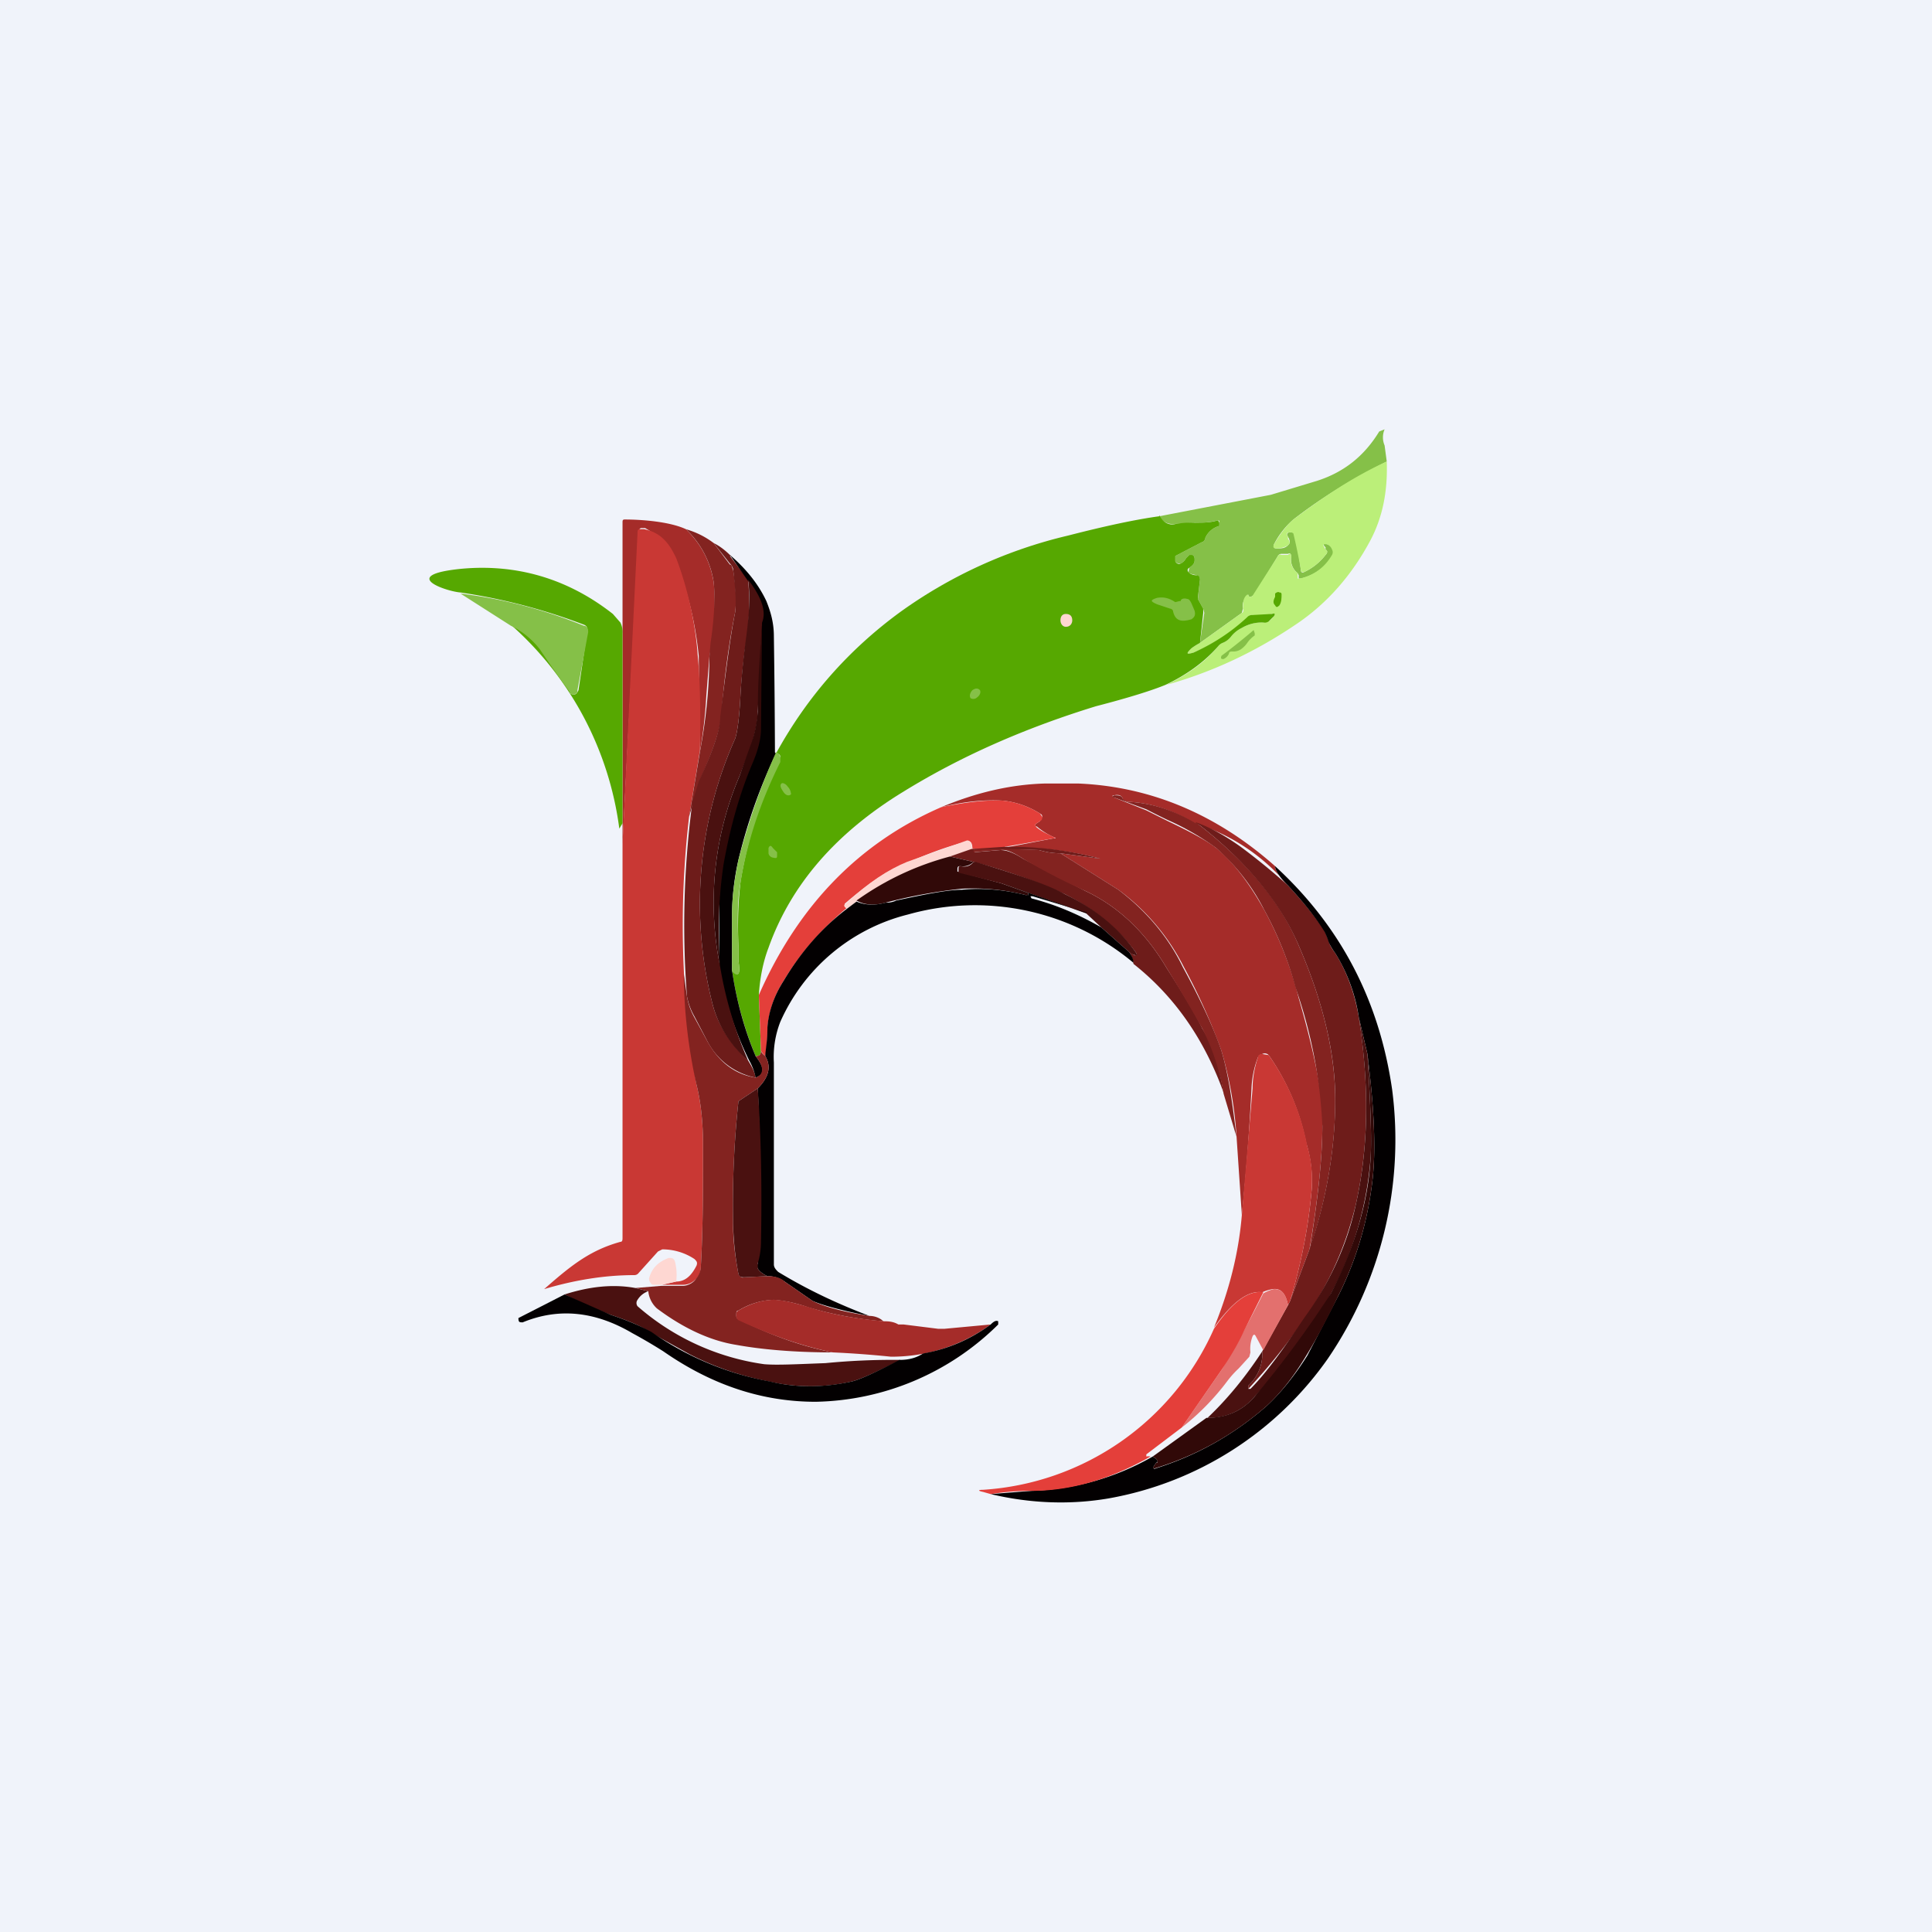 <!-- by TradingView --><svg width="18" height="18" viewBox="0 0 18 18" xmlns="http://www.w3.org/2000/svg"><path fill="#F0F3FA" d="M0 0h18v18H0z"/><path d="M12.9 4a.19.19 0 0 0 0 .15l.02.15c-.3.15-.6.33-.87.54a.76.76 0 0 0-.18.23c-.01.02 0 .04.02.04.05 0 .08 0 .11-.03.02-.02.02-.03.01-.06L12 5c-.02-.03 0-.04.02-.04h.04l.02.06.04.29c0 .02.01.03.03.02a.54.54 0 0 0 .2-.16c.02-.02.02-.04 0-.05V5.1c-.03-.03-.02-.04.01-.03.02 0 .04.02.06.05v.05a.47.47 0 0 1-.3.22h-.02v-.03l-.01-.02a.16.16 0 0 1-.06-.15c0-.03-.01-.04-.03-.03h-.06c-.02 0-.03.01-.04.03l-.22.36h-.01c-.02.02-.04.01-.04-.01 0-.01 0-.01 0 0-.04.04-.06.08-.05.13l-.01.04-.39.28.04-.28-.01-.04-.05-.09.02-.18c0-.02-.01-.03-.03-.04l-.08-.02.01-.05c.03-.02.05-.04.05-.07 0-.02 0-.04-.02-.05h-.03l-.03.03a.1.1 0 0 1-.05.05c-.02 0-.04 0-.05-.02v-.05l.25-.13c.01 0 .03-.02.03-.04a.2.2 0 0 1 .13-.11v-.05h-.02a.77.77 0 0 1-.21.02l-.17.01c-.07.01-.12-.01-.16-.07l1.04-.2.43-.13c.25-.08.44-.23.58-.46L12.9 4Z" fill="#85C048"/><path d="M12.92 4.3c.01.28-.04.52-.15.73-.17.32-.4.59-.7.79-.37.25-.77.44-1.2.56.18-.09.35-.2.48-.36a.1.1 0 0 1 .04-.03.18.18 0 0 0 .08-.06.29.29 0 0 1 .1-.08.36.36 0 0 1 .2-.05l.05-.01a.28.28 0 0 0 .05-.05c.01-.02 0-.03-.02-.02a.54.54 0 0 1-.18.01c-.01 0-.03 0-.04.02a1.7 1.7 0 0 1-.51.33c-.07.02-.07.01-.02-.04a.59.59 0 0 1 .08-.05l.39-.28c.01 0 .02-.02.01-.04 0-.05 0-.1.04-.13h.01c0 .02.02.03.04.01l.23-.36c.01-.02.02-.03.04-.02H12c.02-.02.03-.01.03.02-.01.06.01.11.06.15v.05h.02c.13-.03.23-.1.3-.22a.05.05 0 0 0 0-.05.08.08 0 0 0-.05-.05c-.03 0-.04 0-.02.03l.01.02c.02.01.02.03 0 .05a.54.54 0 0 1-.2.16c-.02 0-.03 0-.03-.02a5.91 5.91 0 0 0-.07-.34.04.04 0 0 0-.03-.01c-.03 0-.04.01-.02.04v.02c.02.03.02.04 0 .06-.03.02-.07.03-.11.03-.03 0-.03-.02-.02-.04.06-.1.12-.18.18-.23.28-.21.56-.4.87-.54Z" fill="#BBEF79"/><path d="M10.8 4.8c.04.07.09.1.16.08a.88.88 0 0 1 .17-.01c.07 0 .14 0 .21-.02h.01l.01.02v.03a.2.2 0 0 0-.13.11c0 .02-.02.04-.03.04l-.25.13v.05c.01.02.03.03.05.02a.1.1 0 0 0 .05-.05l.03-.03h.03c.02.01.02.03.02.05 0 .03-.02.05-.05.07-.02.01-.02.03 0 .05 0 0 .03.02.07.02.02 0 .03.02.03.04l-.02.17v.01l.05.09v.04l-.03.28a.58.58 0 0 0-.08.05c-.05.05-.05.06.02.04.2-.09.36-.2.5-.33a.06.06 0 0 1 .05-.02l.18-.01c.03-.01.03 0 .02.02l-.05.05a.07.07 0 0 1-.05.01.36.36 0 0 0-.2.05.29.29 0 0 0-.1.08.18.18 0 0 1-.08.06.1.1 0 0 0-.04.03c-.13.15-.3.27-.49.36-.12.05-.34.12-.65.2-.65.2-1.25.46-1.8.8-.62.38-1.04.86-1.25 1.45-.05.13-.08.28-.09.44l.02.52c0 .04-.02.05-.05.05a3.4 3.4 0 0 1-.22-.8c.06.07.08.04.06-.09v-.14c-.01-.23 0-.43.02-.6a4.19 4.19 0 0 1 .37-1.16c0-.02-.02-.03-.04-.03.29-.53.68-.97 1.16-1.32a4.4 4.4 0 0 1 1.56-.71c.35-.09.63-.15.85-.18Z" fill="#56A801"/><path d="M6.4 4.94c.14.14.22.3.25.49a2.38 2.38 0 0 1-.04.68l-.03.38c-.01.18-.03.35-.06.52l-.01-.9c-.03-.3-.1-.59-.2-.84a.64.64 0 0 0-.3-.35h-.04a.04.04 0 0 0-.02.04l-.15 2.9V4.87c0-.02 0-.03.02-.03.16 0 .42.02.57.09Z" fill="#A52C29"/><path d="m6.52 7-.1.61a8.68 8.68 0 0 0 .07 2.5c.04.16.06.35.06.56 0 .4 0 .77-.02 1.12 0 .05-.01.1-.05.13a.16.16 0 0 1-.11.05h-.2l.13-.03c.08 0 .14-.05.19-.15.01-.03 0-.04-.02-.06a.54.54 0 0 0-.3-.09l-.04.02-.18.2a.05.05 0 0 1-.04.02c-.29 0-.57.05-.84.13.24-.21.42-.36.71-.44.02 0 .02-.02.02-.04V7.85l.14-2.89c0-.01 0-.03.02-.03H6c.15.03.23.12.3.27.1.26.18.6.2.9.02.2.03.5.02.9Z" fill="#C93834"/><path d="m6.65 5.06.15.2c.02 0 .02.03.03.05.03.17.03.3.02.39-.05.25-.1.57-.13.97-.01.13-.08.33-.2.6l-.06.2-.04.14.1-.6a5.02 5.02 0 0 0 .09-.9l.01-.12c.04-.26.04-.45.03-.56a.85.85 0 0 0-.26-.5c.1.03.18.07.26.13Z" fill="#832320"/><path d="m6.8 5.18.17.22a2.38 2.38 0 0 1-.03.65 6.8 6.8 0 0 0-.04.4c-.01.23-.03.37-.05.43a3.77 3.77 0 0 0-.21 2.48c.05.19.16.36.33.52.03.05.06.1.07.16a.65.65 0 0 1-.45-.34l-.12-.23a.6.6 0 0 1-.07-.19 8.67 8.67 0 0 1 .05-1.8l.06-.2c.13-.28.2-.48.2-.6.05-.4.09-.73.14-.98.01-.09 0-.22-.02-.4a.11.11 0 0 0-.03-.05l-.15-.19c.06.03.11.07.16.12Z" fill="#6E1C1A"/><path d="M7.23 7.02a5 5 0 0 0-.35.99 2.4 2.4 0 0 0-.06.51v.52c.04.27.11.54.22.8.08.1.09.17 0 .2a.54.54 0 0 0-.06-.16A3.08 3.08 0 0 1 6.7 9v-.24c0-.34 0-.57.03-.71.06-.34.15-.66.28-.98.04-.1.06-.19.07-.29.01-.33.02-.65 0-.98.05-.1 0-.24-.12-.4l-.16-.23c.14.12.26.26.34.43.04.1.07.2.07.33a98.14 98.14 0 0 1 .01 1.08Z" fill="#030001"/><path d="m7.1 5.8-.04.83c0 .1-.03.21-.06.32l-.11.28a3 3 0 0 0-.18 1.78c.05.3.14.6.26.87a1.02 1.02 0 0 1-.33-.52 3.77 3.77 0 0 1 .21-2.48c.02-.06.04-.2.05-.43a6.8 6.8 0 0 1 .05-.5c.03-.22.04-.4.02-.55.13.17.17.3.13.4Z" fill="#4A1110"/><path d="M5.8 7.45v.22l-.03.05a3.06 3.06 0 0 0-1-1.89c.09.04.18.11.26.21a2.8 2.8 0 0 1 .28.4c0 .03.02.03.04.03s.03-.02.04-.04l.08-.54c.01-.03 0-.06-.03-.07a5.47 5.47 0 0 0-1.15-.3c-.13-.01-.58-.16 0-.22.52-.05 1 .09 1.42.42l.07.08a.2.2 0 0 1 .02.1v1.55Z" fill="#56A801"/><path d="m4.76 5.83-.47-.3c.4.05.78.15 1.15.3.03 0 .04.03.04.06l-.1.54c0 .02 0 .03-.03.04-.02 0-.03 0-.04-.02a10.28 10.28 0 0 1-.28-.4.76.76 0 0 0-.27-.22Z" fill="#85C048"/><path d="M11.88 5.54v-.01c.01-.01.03-.02.04-.01.01 0 .02 0 .02.02 0 .03 0 .07-.02.1-.02.02-.03.02-.04 0-.02-.02-.02-.04 0-.08v-.02Z" fill="#56A801"/><path d="M11 5.6c0-.02.03-.03.06-.02.02 0 .03.02.04.04l.03.07c.01.04 0 .06-.03.08-.1.03-.15.01-.17-.07 0-.02-.02-.03-.03-.03l-.12-.04c-.07-.03-.06-.04 0-.06.06-.01.11 0 .17.04l.04-.01Z" fill="#85C048"/><path d="M9.93 5.84c.04 0 .06-.03.06-.06 0-.04-.02-.06-.06-.06-.03 0-.05.02-.05.06 0 .03.02.06.05.06Z" fill="#FED7D2"/><path d="m7.1 5.8-.01.99c0 .1-.03.2-.07.3-.13.3-.22.63-.28.97a4.24 4.24 0 0 0-.03.95 3 3 0 0 1 .18-1.78l.1-.28c.04-.1.06-.21.07-.32 0-.27.02-.55.04-.82Z" fill="#310908"/><path d="M11.45 6.09a.1.1 0 0 1-.05.05c-.02 0-.03 0-.02-.03a5.38 5.38 0 0 0 .3-.24l.01.03v.02a.28.28 0 0 0-.07.07.23.23 0 0 1-.06.06.13.13 0 0 1-.08.02c-.01 0-.03 0-.03.02ZM9.1 6.5c.03-.02.04-.05.03-.07-.02-.02-.04-.02-.07 0-.02.02-.03.05-.02.07 0 .01.04.02.06 0ZM6.82 9.04v-.52c0-.19.03-.36.06-.51.09-.34.2-.67.35-1 .02 0 .03.02.04.04v.05c-.19.38-.31.75-.37 1.12-.03.16-.03.36-.02.59v.14c.02.13 0 .16-.06.1Z" fill="#85C048"/><path d="M9.95 7.3h.1c.69.03 1.3.3 1.83.77 0 .04.04.1.12.18a1.83 1.83 0 0 0-.87-.58c-.2-.12-.4-.19-.62-.2a.06.06 0 0 1-.05-.03c-.01-.03-.04-.04-.08-.03-.02 0-.02.01 0 .02l.3.12.2.1c.21.1.36.18.45.25.16.13.31.33.45.58a3.51 3.51 0 0 1 .32.82c.15.52.23.92.22 1.19 0 .29-.04.68-.12 1.15l-.18.48c.1-.34.17-.68.2-1.03a1.19 1.19 0 0 0-.05-.44 2.17 2.17 0 0 0-.35-.82.05.05 0 0 0-.06-.01.06.06 0 0 0-.04.03.9.9 0 0 0-.06.29c-.02.4-.05.79-.09 1.18l-.05-.74a3.65 3.65 0 0 0-.14-.79 5.7 5.7 0 0 0-.35-.78 2.02 2.02 0 0 0-.61-.72l-.54-.34.37.05c-.3-.08-.59-.11-.9-.1l.47-.09c.02 0 .02 0 0-.01a.64.64 0 0 1-.16-.1c-.02 0-.02-.02 0-.03l.03-.02.02-.04c0-.01 0-.02-.02-.03a.8.8 0 0 0-.34-.12c-.14-.01-.34 0-.58.06.31-.13.63-.21.96-.22h.22Z" fill="#A52C29"/><path d="M7.3 7.38c.02.03.05.04.07.02 0 0 0-.04-.03-.07-.02-.03-.05-.04-.06-.03-.02.02 0 .05.02.08Z" fill="#85C048"/><path d="M11.14 7.66c.47.36.79.74.96 1.15.23.53.34 1.01.34 1.44 0 .45-.08.92-.24 1.4.08-.48.12-.87.12-1.16a4.52 4.52 0 0 0-.25-1.29c-.07-.26-.17-.5-.29-.72a1.93 1.93 0 0 0-.45-.58 2.44 2.44 0 0 0-.45-.26 6.16 6.16 0 0 1-.2-.1l-.3-.11c-.02 0-.02-.01 0-.02.04 0 .07 0 .08.03.02.02.03.03.05.03.22.01.43.08.63.2Z" fill="#832320"/><path d="m9.36 7.9-.3.01c0-.06-.02-.08-.05-.07-.2.05-.38.12-.56.2-.17.06-.36.19-.58.38v.03h.03c-.24.2-.44.42-.6.69a.96.96 0 0 0-.15.43c0 .14-.01.22-.02.27a.18.18 0 0 1-.04-.05l-.02-.52c.37-.84.94-1.42 1.7-1.75.24-.05.44-.07.58-.06a.8.8 0 0 1 .34.12l.02.03c0 .02 0 .03-.02.04l-.03.02c-.02.01-.02.02 0 .04.05.04.1.06.16.09.02 0 .02 0 0 .01l-.46.08Z" fill="#E43F3A"/><path d="M12 8.25c.12.13.24.27.34.42l.04.1c.01.04.03.07.06.11.1.16.18.36.22.6.1.64.09 1.22-.03 1.75-.09.37-.24.72-.47 1.05a5.69 5.69 0 0 1-.53.66v-.03a.4.4 0 0 0 .13-.32l.24-.43.02-.04.18-.48c.16-.47.24-.94.24-1.4 0-.42-.11-.9-.34-1.43-.17-.4-.5-.8-.96-1.15.14.05.28.13.42.23a6.08 6.08 0 0 1 .44.36Z" fill="#6E1C1A"/><path d="m9.06 7.91-.2.07c-.31.08-.6.22-.88.42l-.08.06h-.02c-.02-.02-.02-.03 0-.04.21-.2.4-.32.57-.39l.56-.2c.03 0 .04.02.05.08Z" fill="#FED7D2"/><path d="M9.88 7.95c-.07 0-.13-.01-.2-.03a9.63 9.63 0 0 0-.6 0v.02l.24-.02c.05 0 .12.02.21.08l.58.3c.3.14.56.38.76.72.18.28.29.47.33.56.1.16.16.36.2.6-.18-.5-.46-.9-.84-1.2a.23.23 0 0 0-.04-.11l.05.03c.02 0 .03 0 .01-.03-.17-.23-.4-.41-.66-.54a5.46 5.46 0 0 0-.85-.3l-.22-.05.2-.07.3-.02a3.15 3.15 0 0 1 .9.11l-.37-.05Z" fill="#6E1C1A"/><path d="M7.24 7.95v.02c0 .02 0 .03-.04.02a.05.05 0 0 1-.04-.04V7.9c.01-.02.02-.03.04 0l.04.04Z" fill="#85C048"/><path d="m9.88 7.95.54.34c.25.19.46.43.6.72.18.33.3.6.36.78.06.2.1.46.14.8l-.12-.4a2.06 2.06 0 0 0-.2-.61 14.7 14.7 0 0 0-.33-.56c-.2-.34-.46-.58-.76-.72a5.93 5.93 0 0 1-.58-.3c-.09-.06-.16-.09-.21-.08a31.04 31.04 0 0 0-.25.02v-.02l.01-.01a9.61 9.61 0 0 1 .6.01c.07.02.13.03.2.03Z" fill="#832320"/><path d="m8.85 7.98.22.05a.14.14 0 0 1-.12.04c-.02 0-.03 0-.03.03v.02l.41.11.25.09v.01c0 .01 0 .02-.02.01-.2-.05-.39-.07-.6-.06a4.84 4.84 0 0 0-.71.13c-.11.03-.2.02-.27-.02.28-.2.57-.33.87-.41Z" fill="#310908"/><path d="m10.52 8.87-.26-.23-.14-.13-.79-.28-.4-.1V8.1c0-.02 0-.03.02-.03.05.01.09 0 .12-.04h.02c.39.12.67.21.83.3.27.13.49.3.66.54.02.03.01.03 0 .03a.14.14 0 0 1-.06-.03Z" fill="#4A1110"/><path d="m9.23 13.92.38-.03a2.42 2.42 0 0 0 1.13-.32l.03.02c.02.02.02.03 0 .04l-.02.03c-.01.02 0 .03.02.02.38-.12.72-.31 1.03-.58.13-.12.26-.28.38-.47l.29-.56c.18-.36.28-.73.32-1.1.03-.29.01-.67-.05-1.15l-.08-.34a1.57 1.57 0 0 0-.22-.6.58.58 0 0 1-.06-.1.84.84 0 0 0-.04-.1c-.1-.16-.22-.3-.34-.43-.08-.08-.12-.14-.12-.18.61.56.97 1.25 1.09 2.08a3.62 3.62 0 0 1-.6 2.51 3.17 3.17 0 0 1-2.04 1.3c-.35.06-.72.05-1.1-.04ZM10.12 8.5l-.5-.15H9.6l.01.02c.23.06.44.15.65.27l.26.23c.02.03.04.06.04.1a2.3 2.3 0 0 0-2.1-.45 1.77 1.77 0 0 0-1.19 1 .9.9 0 0 0-.06.38v1.88c0 .03.02.05.04.07.28.17.56.3.85.41-.26-.05-.44-.1-.53-.14l-.26-.18a.26.26 0 0 0-.16-.05c-.04-.02-.07-.04-.09-.07a.07.07 0 0 1 0-.05 16.66 16.66 0 0 0 0-1.63c.1-.1.13-.2.07-.3 0-.05.02-.13.02-.27.01-.14.06-.29.15-.43.16-.27.36-.5.6-.68l.08-.06c.07.03.16.04.27.01.02 0 .06 0 .1-.02.28-.06.48-.1.61-.1.2-.02.4 0 .6.05h.02v-.02l-.25-.09.8.28Z" fill="#030001"/><path d="M7.04 10.04c.08-.03.08-.1 0-.2.03 0 .05-.01.05-.05.01.03.03.04.04.05.06.1.03.2-.07.3l-.18.12a9 9 0 0 0-.05 1.14c0 .16.02.31.05.47.01.02.03.04.05.03l.22-.01c.06 0 .12.01.16.05l.26.18c.1.05.27.1.53.14.05 0 .1.02.13.05a3.44 3.44 0 0 1-.7-.13 1.26 1.26 0 0 0-.32-.07.67.67 0 0 0-.33.1c-.02 0-.02.02-.02.04s0 .03.02.04c.28.14.57.25.88.31-.38 0-.68-.03-.9-.07-.25-.04-.5-.16-.74-.34a.25.25 0 0 1-.08-.16L5.92 12l.24-.02h.2c.05 0 .1-.03.12-.06a.19.19 0 0 0 .05-.13c.02-.35.02-.73.02-1.12 0-.21-.02-.4-.06-.56a4.91 4.91 0 0 1-.12-1.04l.03.21a.6.6 0 0 0 .07.2l.12.22c.11.2.26.31.45.34Z" fill="#832320"/><path d="m12.02 12.12-.02.04c-.02-.1-.06-.16-.14-.15a.37.37 0 0 0-.1.03c-.13-.02-.28.09-.45.33.14-.34.23-.69.26-1.05l.1-1.18c0-.1.02-.2.05-.29 0-.02.02-.03.04-.03l.06.01a2.16 2.16 0 0 1 .36.85c.04.13.05.27.04.41-.03.35-.1.69-.2 1.03Z" fill="#C93834"/><path d="M12.74 9.82c.03.48.04.8.03.96a3.18 3.18 0 0 1-.7 1.77c-.17.22-.3.38-.38.46a.55.55 0 0 1-.44.2c.19-.18.36-.39.51-.62a.4.4 0 0 1-.13.32v.03h.02c.14-.14.3-.36.5-.66.24-.33.4-.68.48-1.05.12-.53.13-1.1.03-1.75l.08.34Z" fill="#4A1110"/><path d="m10.74 13.57.5-.36c.18 0 .33-.06.45-.2a9.55 9.55 0 0 0 .71-.96c.23-.45.35-.87.37-1.27.01-.16 0-.48-.03-.96.06.48.08.86.05 1.15-.04.37-.14.74-.32 1.1-.12.25-.22.43-.3.56-.12.2-.24.35-.37.47-.31.27-.65.46-1.04.58-.02 0-.02 0-.01-.02l.02-.03c.02 0 .02-.02 0-.04l-.03-.02Z" fill="#310908"/><path d="M7.06 10.14c.03.43.04.9.03 1.43a.7.7 0 0 1-.03.2v.05c.02.03.05.05.09.07l-.22.01c-.02 0-.04 0-.05-.03a2.83 2.83 0 0 1-.05-.47 8.99 8.99 0 0 1 .05-1.14l.18-.12Z" fill="#4A1110"/><path d="m6.3 11.94-.14.03H6.1c-.02 0-.03 0-.04-.02a.05.05 0 0 1-.01-.05c.03-.1.1-.15.18-.18.03 0 .05 0 .06.04a.5.5 0 0 1 .01.18Z" fill="#FED7D2"/><path d="m12 12.16-.23.42-.07-.13c-.01-.02-.02-.02-.03 0a.32.32 0 0 0-.02.15l-.01.04-.1.11a.91.91 0 0 0-.1.11 2.3 2.3 0 0 1-.43.44l.38-.55a12.35 12.35 0 0 0 .38-.7.37.37 0 0 1 .1-.04c.07 0 .11.04.13.15Z" fill="#E3706E"/><path d="m11.77 12.04-.18.36c-.05.11-.12.23-.2.35l-.38.55-.33.25v.02a.1.1 0 0 1 .04 0c-.37.21-.74.32-1.11.32-.19 0-.31.02-.38.03l-.07-.02c-.05-.01-.05-.02 0-.02a2.53 2.53 0 0 0 2.15-1.5c.17-.25.32-.36.46-.34Z" fill="#E43F3A"/><path d="m5.92 12 .12.03a.19.19 0 0 0-.1.08.05.05 0 0 0 0 .06 2.27 2.27 0 0 0 1.18.54c.12.01.3 0 .57-.01a6.43 6.43 0 0 1 .7-.03c-.22.11-.37.18-.45.2a1.7 1.7 0 0 1-.78 0 2.78 2.78 0 0 1-.73-.25l-.36-.2c-.1-.07-.23-.12-.38-.17a4.1 4.1 0 0 1-.43-.19c.22-.07.44-.1.66-.06Z" fill="#4A1110"/><path d="M8.23 12.31c.04 0 .09 0 .14.03h.05l.32.04h.06l.43-.04a1.57 1.57 0 0 1-.93.3 9.35 9.35 0 0 0-.54-.04c-.3-.06-.6-.17-.88-.3a.05.05 0 0 1-.02-.05c0-.02 0-.03.02-.04.1-.06.22-.1.33-.1.06 0 .17.02.33.07.22.07.46.11.7.13Z" fill="#A52C29"/><path d="m5.26 12.06.43.19c.15.05.27.1.38.16a2.79 2.79 0 0 0 1.1.46c.24.06.5.06.77 0 .08-.02.23-.09.44-.2.09 0 .16-.02.22-.06.23-.04.44-.13.63-.27.03-.03.05-.04.07-.03v.03a2.48 2.48 0 0 1-1.7.72c-.49 0-.96-.15-1.42-.47a4.91 4.91 0 0 0-.29-.17c-.34-.2-.68-.24-1.02-.1-.03 0-.04 0-.04-.04l.43-.22Z" fill="#030001"/></svg>